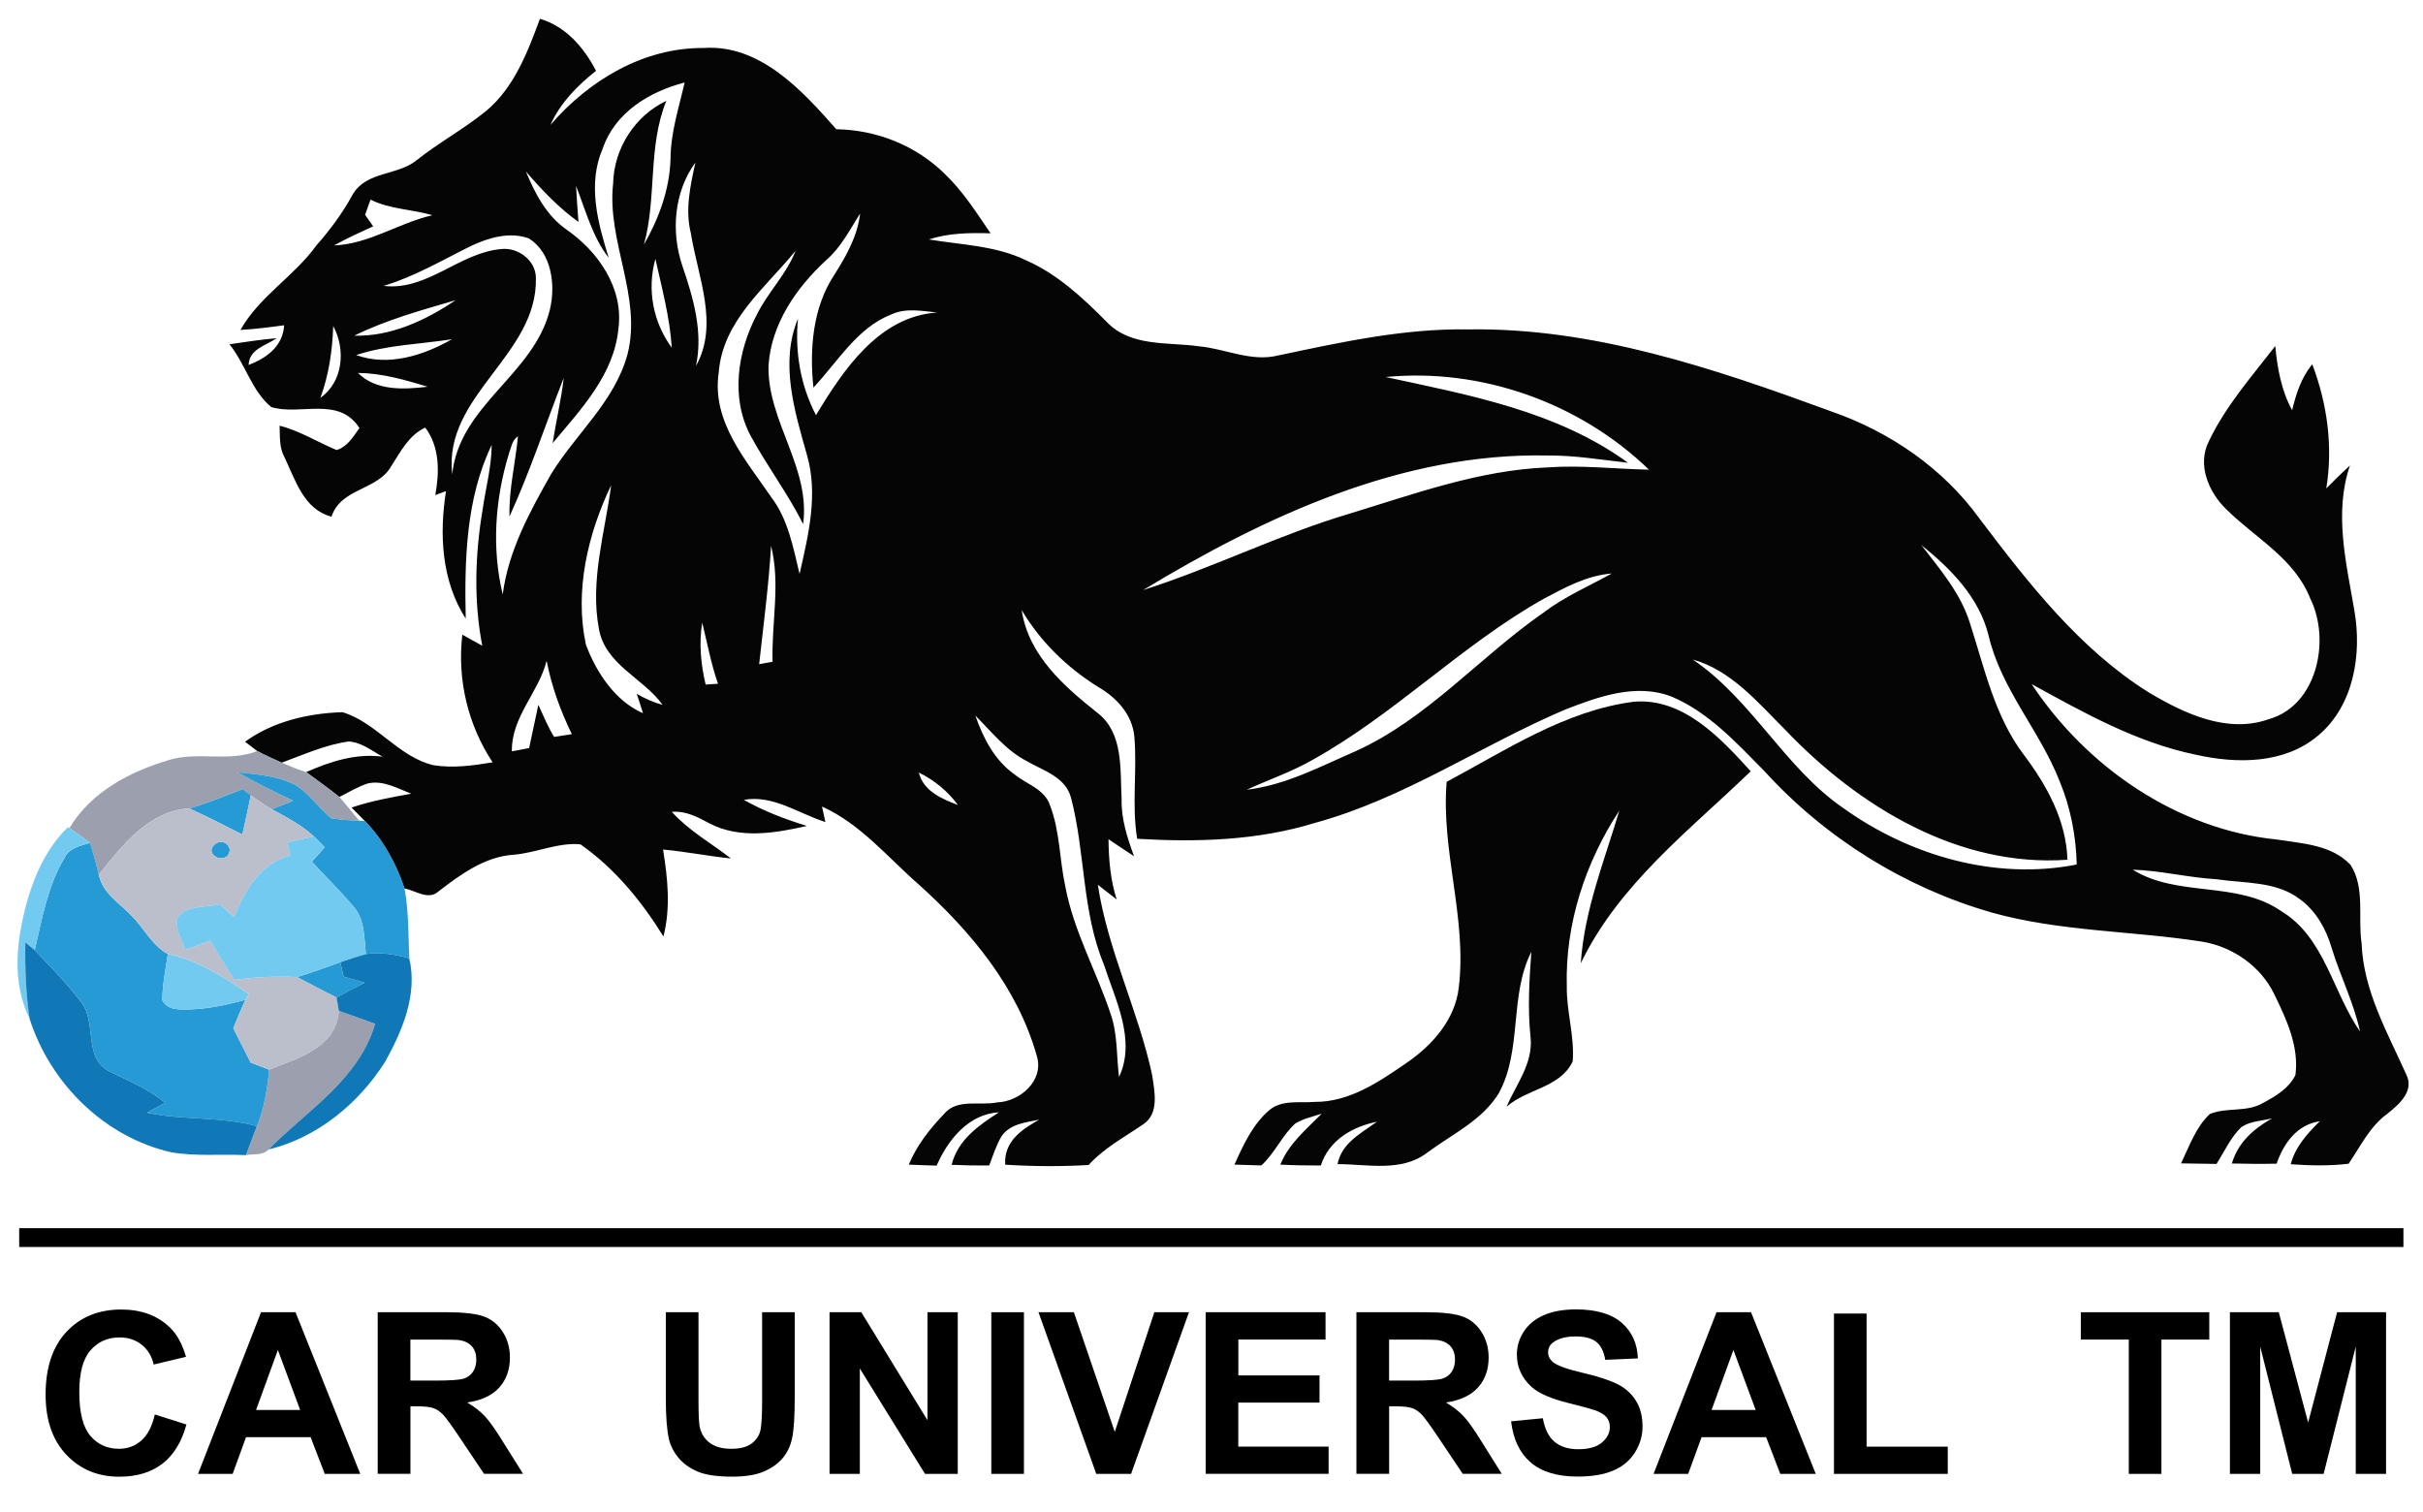 <?xml version="1.0" encoding="utf-8"?>
<svg version="1.2" baseProfile="tiny" id="Layer_1" xmlns="http://www.w3.org/2000/svg" xmlns:xlink="http://www.w3.org/1999/xlink"
     x="0px" y="0px" viewBox="0 0 386.26 240.99" xml:space="preserve">
<g>
	<g>
		<path fill="none" d="M-1-5.72h390.07v200H-1V-5.72z M86.07,4c-1.97,5.35-4.14,11.02-8.61,14.72C73.97,21.56,70,23.7,66.48,26.5
			c-3.05,2.53-7.97,1.73-10.21,5.44c-1.61,2.96-3.59,5.65-5.81,8.16c-3.56,4.96-9.07,8.1-12.12,13.49c2.33-0.12,4.65-0.43,6.97-0.74
			c-0.21,3.4-2.84,5.24-5.67,6.33c0.12-2.58,2.75-3.06,4.46-4.27c-2.52,0.22-5.01,0.6-7.51,0.97c2.52,3.12,3.56,7.46,6.66,10.01
			c4.64,1.41,10.76-1.8,14.06,3.34c-0.98,1.39-1.92,2.98-3.64,3.51c-3.04-1.26-5.87-3.07-9.09-3.88c0.07,1.69-0.08,3.48,0.77,5
			c1.77,3.71,3.09,8.35,7.5,9.5c1.55-4.65,7.36-4.13,9.57-8.12c1.48-2.3,2.8-4.9,5.38-6.08c2.33,3.12,2.27,7.08,1.6,10.76l1.71-0.63
			c-1.1,6.89-0.71,14.32,3.14,20.32c-0.2-9.33,0.02-19.14,4.14-27.68c-0.02,3.49-0.97,6.88-1.45,10.32
			c-1.2,7.16-1.43,14.53-0.05,21.69c-1.06-0.6-2.13-1.19-3.18-1.77c-0.84,7.15,0.89,14.39,4.83,20.35
			c-3.11,0.52-6.29,0.96-9.43,0.46c-5.6-1.32-9.11-6.84-14.51-8.45c-5.39,0.16-11.07,1.46-15.53,4.71l1.95,1.48
			c-4.46,1.78-9.35,0.07-13.91,1.38c-6.24,1.83-12.53,5.04-16.04,10.9l-0.22-0.16c-3.31,3.19-5.28,7.47-6.54,11.87
			c-1.67,6.07-2.51,12.85,0.42,18.67c3.34,10.46,12.07,18.93,22.6,21.31c3.93,0.67,7.94,0.26,11.9,0.45
			c1.17-0.25,2.68,0.11,3.58-0.9c7.7-1.86,14.31-7.25,18.59-13.97c2.74-4.96,5.22-10.7,3.85-16.51c-0.17-3.72-0.08-7.47-0.76-11.13
			c1.74,0.29,3.82,1.96,5.44,0.46c3.56-2.73,7.34-5.52,11.95-5.84c3.59-0.28,7.13-2.01,10.68-1.65c5.42,3.8,9.72,9.02,13.22,14.68
			c1.17-4.57,0.68-9.28-0.06-13.86c3.63,0.33,7.21,1.06,10.82,1.42c-3.16-2.44-6.7-4.41-9.42-7.42c2.17-0.21,4.11,0.82,5.96,1.81
			c4.83,2.55,10.5,1.59,15.57,0.43c-3.47-1.07-6.88-2.36-10.06-4.16c4.68-0.83,8.72,2.18,13.01,3.54c-0.14-0.62-0.41-1.85-0.54-2.47
			c6.11,2.75,10.45,8.09,15.44,12.44c8.24,7.42,15.74,16.37,18.82,27.38c1.15,3.95-2.79,7.23-6.34,7.34
			c-2.81,0.58-6.39-0.68-8.48,1.86c-2.26,2.37-4.33,4.99-5.61,8.06c1.47,0.07,2.95,0.12,4.44,0.16c1.83-4.19,5.13-8.23,9.94-8.5
			c-3.22,2.09-6.52,4.33-7.55,8.37c1.99,0.09,3.99,0.13,5.99,0.11c0.61-1.59,1.11-3.25,2-4.71c1.37-1.94,3.87-2.16,5.98-2.6
			c-2.77,1.55-5.67,3.46-5.43,7.18c4.43,0.28,8.87,0.31,13.3,0.05c2.51-2.75,5.76-4.47,8.77-6.53c2.53-1.74,1.73-5.27,1.35-7.85
			c-2.22-10.29-7.07-19.84-8.65-30.29c1,0.77,2.01,1.55,3,2.34c-0.98-3.1-1.27-6.36-1.3-9.6c1.36,0.91,2.7,1.82,4.07,2.71
			c-1.08-2.94-2.06-5.96-1.98-9.14c-0.25-4.69,0.3-10.44-3.78-13.66c-5.32-4.21-11.08-9.21-12.15-16.44
			c3,5.06,7.26,9.18,12.18,12.25c2.91,1.65,5.46,4.38,5.78,7.93c0.47,5.41-0.44,10.88,0.45,16.28c9.5,0.56,19.18,0.3,28.36-2.54
			c14.15-3.85,26.44-12.34,39.85-18.05c5.31-2.07,11.34-4.26,16.97-2.08c5.9,2.48,10.35,7.36,14.79,11.86
			c9.73,10.7,22.39,18.56,36.12,22.53c10.99,3.09,22.49,2.93,33.7,4.68c4.82,0.8,9.34,3.89,11.51,8.45
			c1.93,3.95,3.95,8.27,3.34,12.82c-1.06,2.17-3.25,3.42-5.27,4.5c-2.58,1.46-5.72,0.59-8.38,1.71c-2.23,2.09-3.28,5.14-4.58,7.86
			c1.87,0.04,3.75,0.07,5.65,0.09c1.27-1.98,2.24-4.21,3.95-5.86c1.44-0.99,3.29-0.98,4.92-1.41c-2.91,1.64-5.43,3.82-6.42,7.2
			c2.37,0.06,4.75,0.08,7.13,0.03c1.17-3.34,3.28-6.22,6.9-6.77c-1.99,1.95-3.9,4.05-4.65,6.86c3.06,0.21,6.15,0.29,9.23-0.08
			c1.89-2.78,3.41-5.97,6.19-7.98c1.82-1.46,4.34-3.59,3-6.25c-3-6.7-6.84-13.34-7.12-20.92c-0.62-4.13,0.59-8.82-1.77-12.51
			c-3.06-3.21-7.73-3.39-11.8-4.03c-15.78-1.59-30.23-11.47-39.03-24.77c8.33,4.57,16.78,9.32,26.13,11.25
			c6.53,1.47,14.15,1.54,19.56-3.06c5.66-4.74,7-12.93,5.75-19.97c-1.29-7.6-3.28-15.48-0.7-23.05c-1.3,1.16-2.55,2.39-3.77,3.64
			c1.09-6.67,0.15-13.52-2.23-19.79c-1.74,2.1-2.58,4.71-3.21,7.33c-1.73-3.13-2.36-6.69-2.69-10.24
			c-3.76,4.87-7.92,9.56-10.59,15.19c-1.92,3.78,0.01,8.18,2.82,10.87c4.6,4.56,10.84,7.79,13.35,14.2
			c3.29,6.64,1.07,17.03-6.57,19.21c-6.67,2.38-13.54-0.89-19.24-4.29c-10.95-6.88-19.11-17.36-26.89-27.63
			c-5.84-8.1-14.38-13.91-23.64-17.12c-18.63-6.83-37.9-13.4-57.93-13.08c-10.26-0.17-20.34,2.06-30.34,4.17
			c-4.27,1.04-8.37-1.1-12.58-1.48c-4.94-0.7-10.86,0.13-14.68-3.89c-3.82-3.86-7.9-7.65-12.89-9.83
			c-4.84-2.34-10.27-2.44-15.46-3.31c3.19-1.04,6.53-1.07,9.84-0.98c-2.24-3.28-4.4-6.69-7.27-9.44
			c-4.62-4.58-10.92-7.05-17.32-7.15c-5.51-6.26-12.22-13.59-21.2-12.95c-9.51-0.06-18.2,5.11-24.37,12.26
			c1.58-3.54,4.3-6.28,7.27-8.62C93.08,8.56,90.17,5.18,86.07,4z M230.62,125.63c-0.94,11.01,3.27,21.78,1.91,32.79
			c-0.58,5.13-4.23,9.2-8.26,11.97c-4.4,3.03-9.16,6.3-14.68,6.26c-2.41,0.21-5.14-0.39-7.2,1.26c-2.67,2.25-4.2,5.58-5.62,8.74
			c1.07,0.04,3.21,0.1,4.28,0.13c2.16-1.92,3.29-4.78,5.44-6.7c1.29-0.76,2.77-1.1,4.18-1.54c-2.45,2.48-5.23,4.75-6.59,8.11
			c2.15,0.11,4.3,0.15,6.46,0.14c1.32-4.08,5.07-6.19,8.93-6.97c-2.5,1.84-5.59,3.34-6.27,6.75c4.79,0,10.22,1.34,14.36-1.87
			c3.92-2.91,8.68-5.09,11.34-9.41c3.79-6.95,1.63-15.52,5.2-22.56c-0.32,4.53-0.6,9.05-0.13,13.58c0.45,4.19-2.29,7.52-3.82,11.12
			c3.2-2.87,8.54-3.01,10.54-7.23c0.32-4-0.99-7.95-0.94-11.96c-0.28-9.96,2.97-19.81,8.37-28.02c-2.38,8.01-5.59,15.87-6.14,24.33
			c6.08-12.61,17.33-21.18,27.09-30.6c-4.88-5.38-10.81-11.74-18.63-11.09C249.57,114.26,240.16,120.53,230.62,125.63z"/>
	</g>
  <path fill="none" d="M96.09,24.66c1.98-5.79,7.52-9.08,13.04-10.51c-0.93,4.03-2.23,8-2.25,12.18c-0.15,4.86-1.86,9.51-4.24,13.66
		c2.08-7.52,0.59-15.57,3.57-22.91c-4.96,2.34-8.36,7.54-8.48,13.16c-1.02,9.22,4.61,18,2.31,27.17
		c-2.01,7.54-8.19,12.67-12.15,19.08c-3.41,6.02-6.85,12.23-7.76,19.26c-1.77-7.37-1.22-15.2,0.98-22.4c0.35-0.97,0.52-2.2,1.45-2.8
		c-0.4,4.27-1.46,8.47-1.35,12.78c3.29-7.19,5.75-14.73,8.65-22.09c-0.41,3.5-1.23,6.92-1.77,10.4c4.48-5.35,9.81-10.91,10.49-18.3
		c0.85-6.47-3.32-12.33-8.32-15.77c-3.14-2.2-4.98-5.72-6.43-9.23c2.54,2.95,5.22,5.78,8.38,8.04c-0.16-1.91-0.28-3.82-0.39-5.73
		c1.55,3.9,2.59,8.1,5.21,11.45C95.29,36.5,93.62,30.35,96.09,24.66z"/>
  <path fill="none" d="M108.78,43.38c-1.84-5.43-1.35-11.79,2.08-16.46c-0.8,3.71-1.67,7.52-0.71,11.29
		c1.09,6.89,4.52,14.47,0.81,21.12C112.11,53.87,110.52,48.49,108.78,43.38z"/>
  <path fill="none" d="M59.07,32.82c3.1,1.56,6.6,1.52,9.87,2.49c-5.36,1.21-10.13,4.61-15.69,4.81c2.03-1.12,4.13-2.08,6.24-3.04
		c-0.32-0.46-0.97-1.38-1.29-1.84C58.42,34.63,58.86,33.42,59.07,32.82z"/>
  <path fill="none" d="M131.74,42.44c2.33-2.02,3.73-4.82,5.36-7.4c-0.4,3.59-2.19,6.74-4.07,9.71c-3.49,5.23-4.02,11.9-3.37,18.04
		c3.89-4.14,6.98-9.56,12.47-11.69c2.3-1.04,4.83-0.53,7.24-0.28c-9.21,0.61-14.89,9.04-19.3,16.36
		c-2.47-4.74-3.37-10.05-2.87-15.38c-2.93,7.01-0.54,14.76,1.42,21.69c1.84,6.29,0.24,12.81-1.17,19c-1.01-4.23-1.81-8.69-4.5-12.22
		c-4.01-5.9-9.53-12.03-8.39-19.84c0.61-8.31,7.45-13.53,12.25-19.45c-1.43,3.72-4.34,6.53-6.11,10.06
		c-3.14,5.89-4.31,13.42-1,19.52c2.59,4.77,5.87,9.11,8.32,13.97c1.21-9-5.69-16.35-5.52-25.2C122.92,52.62,127,46.8,131.74,42.44z"
  />
  <path fill="none" d="M75.12,40.19c2.82-1.32,6.15-2.29,9.2-1.18c3.64,2.29,4.28,7.42,3.34,11.35
		c-2.56,10.4-14.44,15.19-15.57,26.25c-1.46-12.59,13.62-18.96,13.34-31.3c-0.01-2.85-2.89-4.91-5.52-4.61
		c-6.66,0.56-11.83,6.72-18.76,5.87C66.08,45.1,70.53,42.46,75.12,40.19z"/>
  <path fill="none" d="M104.48,42.27c1.03,4.68,2.29,9.34,2.61,14.15C104.11,52.39,103.12,47.14,104.48,42.27z"/>
  <path fill="none" d="M56.47,54.51c5.15-2.54,10.71-4.05,16.17-5.66C67.84,52.08,62.32,54.66,56.47,54.51z"/>
  <path fill="none" d="M53.12,52.97c2.03,3.77,1.58,8.88-2.05,11.46C52.43,60.75,53,56.89,53.12,52.97z"/>
  <path fill="none" d="M56.78,57.6c4.93-1.63,10.18-1.73,15.26-2.52C67.49,57.67,61.91,59.46,56.78,57.6z"/>
  <path fill="none" d="M57.06,60.45c3.81,0.03,7.49,1.1,11.12,2.2C64.43,63.09,59.99,63.36,57.06,60.45z"/>
  <path fill="none" d="M220.89,61.1c15.18-1.47,30.88,4.04,41.97,14.77c-5.38-0.11-10.77-0.75-16.16-0.36
		c-10.93,0.43-21.32,4.25-31.7,7.41c-11.18,3.33-21.68,8.61-32.78,12.14c19.5-11.8,41.32-21.92,64.43-21.45
		c4.32-0.04,8.59,0.68,12.87,1.16C248.22,66.53,234.18,63.97,220.89,61.1z"/>
  <path fill="none" d="M93.4,103.75c-1.83-8.58,0.31-17.64,4.03-25.41c-0.99,7.56-3.4,15.2-1.96,22.87
		c0.99,5.77,7.07,7.84,10.16,12.15c-1.45-0.4-2.83-0.99-4.13-1.77c0.35,1.03,0.68,2.06,1,3.1C98.11,112.79,95.04,108.21,93.4,103.75
		z"/>
  <path fill="none" d="M121.02,106.88c0.68-6.28,1.52-12.54,1.89-18.86c1.52,6.06,0.06,12.32,0.24,18.47
		C122.62,106.59,121.56,106.79,121.02,106.88z"/>
  <path fill="none" d="M306.28,87.88c4.67,3.75,9.24,8.35,10.74,14.44c2.01,8.58,8.18,15.16,11.33,23.23
		c1.74,4.19,2.61,8.71,2.72,13.26c-12.88,2.55-26.51-1.34-37.16-8.96c-9.38-6.42-14.62-17.34-24.05-23.72
		c6.13,1.73,10.39,6.85,14.76,11.23c11.72,12.29,27.68,21.92,44.97,20.69c-0.2-6.28-3.32-11.89-6.96-16.74
		c-4.63-6.1-6.26-13.78-8.58-20.96C312.56,95.55,309.26,91.75,306.28,87.88z"/>
  <path fill="none" d="M246.04,96.48c3.43-1.83,6.97-3.76,10.9-4.06c-3.65,2.02-7.5,3.67-10.85,6.21
		c-10.22,7.09-18.58,16.99-30.04,22.14c-5.6,2.44-11.19,5.41-17.3,6.12c3.53-1.62,7.22-2.87,10.6-4.82
		C222.39,114.8,233.03,103.81,246.04,96.48z"/>
  <path fill="none" d="M111.94,100.25c0.81,3.25,1.4,6.57,2.52,9.74c-0.49,0.04-1.48,0.11-1.97,0.14
		C111.72,106.9,111.42,103.55,111.94,100.25z"/>
  <path fill="none" d="M81.6,120.77c-0.08-5.55,4.26-9.34,5.54-14.44c0.79,4.09,2.2,7.98,4.02,11.7c-0.7,0.11-2.12,0.33-2.82,0.44
		c-1.01-1.61-1.71-3.41-2.52-5.12c-0.5,2.3-0.98,4.6-1.47,6.9C83.65,120.38,82.28,120.64,81.6,120.77z"/>
  <path fill="none" d="M155.49,115.08c2.57,2.56,4.9,5.54,8.16,7.23c2.63,1.55,6.21,2.49,7.1,5.91c2.26,8.71,1.72,18.09,5.22,26.51
		c1.81,5.67,5.18,12.05,2.42,17.95c-0.42-3.29-0.2-6.69-1.28-9.87c-2.26-6.9-5.96-13.31-7.29-20.53c-0.93-4.26-0.84-8.76-2.42-12.86
		c-0.84-2.64-3.73-3.38-5.66-4.97C158.59,122.25,156.73,118.68,155.49,115.08z"/>
  <path fill="none" d="M44.91,122.58c3.5-1.28,6.97-2.87,10.68-3.38c2.03,0.11,3.7,1.48,5.42,2.42c-4.27-0.56-8.33,0.76-12.19,2.46
		C47.49,123.68,46.2,123.13,44.91,122.58z"/>
  <path fill="none" d="M146.47,124.15c2.45,1.19,4.61,2.95,6.24,5.18C150.14,128.33,147.24,127.17,146.47,124.15z"/>
  <path fill="none" d="M54.11,128.05c1.49-0.76,2.94-1.64,4.52-2.16c2.45-0.57,4.74,0.79,6.95,1.63c-3.21,0.58-6.43,1.16-9.53,2.21
		l2.14,2.16l-0.95-0.07C56.19,130.57,55.2,129.27,54.11,128.05z"/>
  <path fill="none" d="M339.98,139.63c4.5,0.15,8.88,1.27,13.38,1.53c4.49,0.68,9.52,0.27,13.32,3.22c2.52,1.84,4.12,4.68,4.99,7.67
		c1.38,4.52,3.53,8.76,4.55,13.39c-4.36-6.26-5.66-15.02-12.53-19.17C356.65,141.35,347.14,144.1,339.98,139.63z"/>
</g>
  <g>
	<g>
		<path fill="#050505" d="M86.07,3c4.1,1.18,7.01,4.56,8.95,8.29c-2.96,2.34-5.69,5.08-7.27,8.62c6.17-7.15,14.86-12.32,24.37-12.26
			c8.98-0.64,15.69,6.69,21.2,12.95c6.4,0.1,12.7,2.57,17.32,7.15c2.88,2.75,5.03,6.16,7.27,9.44c-3.31-0.09-6.65-0.06-9.84,0.98
			c5.19,0.87,10.62,0.97,15.46,3.31c4.99,2.18,9.07,5.97,12.89,9.83c3.81,4.02,9.73,3.19,14.68,3.89c4.21,0.38,8.31,2.52,12.58,1.48
			c10-2.11,20.08-4.34,30.34-4.17c20.03-0.32,39.31,6.25,57.93,13.08c9.25,3.21,17.8,9.02,23.64,17.12
			c7.77,10.27,15.93,20.75,26.89,27.63c5.7,3.4,12.57,6.67,19.24,4.29c7.65-2.18,9.86-12.57,6.57-19.21
			c-2.51-6.41-8.75-9.64-13.35-14.2c-2.81-2.69-4.74-7.09-2.82-10.87c2.67-5.63,6.83-10.32,10.59-15.19
			c0.33,3.55,0.97,7.11,2.69,10.24c0.62-2.62,1.47-5.23,3.21-7.33c2.38,6.27,3.33,13.12,2.23,19.79c1.22-1.25,2.48-2.48,3.77-3.64
			c-2.57,7.57-0.59,15.45,0.7,23.05c1.25,7.04-0.1,15.23-5.75,19.97c-5.41,4.6-13.03,4.53-19.56,3.06
			c-9.35-1.93-17.81-6.68-26.13-11.25c8.8,13.3,23.25,23.18,39.03,24.77c4.07,0.64,8.74,0.82,11.8,4.03
			c2.37,3.69,1.15,8.38,1.77,12.51c0.28,7.58,4.12,14.22,7.12,20.92c1.34,2.66-1.18,4.79-3,6.25c-2.78,2.01-4.3,5.2-6.19,7.98
			c-3.07,0.37-6.16,0.29-9.23,0.08c0.75-2.81,2.66-4.91,4.65-6.86c-3.63,0.55-5.73,3.43-6.9,6.77c-2.38,0.05-4.76,0.03-7.13-0.03
			c0.98-3.38,3.51-5.56,6.42-7.2c-1.64,0.43-3.48,0.42-4.92,1.41c-1.71,1.65-2.68,3.88-3.95,5.86c-1.89-0.02-3.77-0.05-5.65-0.09
			c1.31-2.72,2.35-5.77,4.58-7.86c2.65-1.12,5.79-0.25,8.38-1.71c2.02-1.08,4.2-2.33,5.27-4.5c0.6-4.55-1.41-8.87-3.34-12.82
			c-2.16-4.56-6.69-7.65-11.51-8.45c-11.21-1.75-22.71-1.59-33.7-4.68c-13.73-3.97-26.39-11.83-36.12-22.53
			c-4.45-4.5-8.89-9.38-14.79-11.86c-5.63-2.18-11.65,0.01-16.97,2.08c-13.41,5.71-25.7,14.2-39.85,18.05
			c-9.18,2.84-18.86,3.1-28.36,2.54c-0.89-5.4,0.02-10.87-0.45-16.28c-0.32-3.55-2.88-6.28-5.78-7.93
			c-4.92-3.07-9.18-7.19-12.18-12.25c1.07,7.23,6.83,12.23,12.15,16.44c4.09,3.22,3.53,8.97,3.78,13.66
			c-0.08,3.18,0.9,6.2,1.98,9.14c-1.37-0.89-2.71-1.8-4.07-2.71c0.03,3.24,0.31,6.5,1.3,9.6c-0.99-0.79-2-1.57-3-2.34
			c1.58,10.45,6.43,20,8.65,30.29c0.38,2.58,1.18,6.11-1.35,7.85c-3,2.06-6.26,3.78-8.77,6.53c-4.43,0.26-8.87,0.23-13.3-0.05
			c-0.23-3.72,2.66-5.63,5.43-7.18c-2.11,0.44-4.61,0.66-5.98,2.6c-0.89,1.46-1.38,3.12-2,4.71c-2,0.02-4-0.02-5.99-0.11
			c1.02-4.04,4.33-6.28,7.55-8.37c-4.81,0.27-8.1,4.31-9.94,8.5c-1.48-0.04-2.96-0.09-4.44-0.16c1.28-3.07,3.34-5.69,5.61-8.06
			c2.1-2.54,5.68-1.28,8.48-1.86c3.55-0.11,7.49-3.39,6.34-7.34c-3.08-11.01-10.58-19.96-18.82-27.38
			c-4.98-4.35-9.32-9.69-15.44-12.44c0.13,0.62,0.4,1.85,0.54,2.47c-4.29-1.36-8.33-4.37-13.01-3.54c3.18,1.8,6.59,3.09,10.06,4.16
			c-5.07,1.16-10.75,2.12-15.57-0.43c-1.85-0.99-3.78-2.02-5.96-1.81c2.72,3.01,6.26,4.98,9.42,7.42c-3.62-0.36-7.2-1.09-10.82-1.42
			c0.74,4.58,1.23,9.29,0.06,13.86c-3.5-5.66-7.8-10.88-13.22-14.68c-3.55-0.36-7.09,1.37-10.68,1.65
			c-4.6,0.32-8.39,3.11-11.95,5.84c-1.62,1.5-3.71-0.17-5.44-0.46c-1.32-3.98-3.4-7.74-6.29-10.74l-2.14-2.16
			c3.1-1.05,6.32-1.63,9.53-2.21c-2.21-0.84-4.51-2.2-6.95-1.63c-1.59,0.52-3.03,1.4-4.52,2.16c-1.72-1.39-3.52-2.65-5.29-3.97
			c3.86-1.7,7.92-3.02,12.19-2.46c-1.73-0.94-3.39-2.31-5.42-2.42c-3.71,0.51-7.18,2.1-10.68,3.38c-1.3-0.61-2.62-1.17-3.89-1.86
			l-1.95-1.48c4.47-3.25,10.14-4.55,15.53-4.71c5.4,1.61,8.91,7.13,14.51,8.45c3.14,0.5,6.32,0.06,9.43-0.46
			c-3.94-5.96-5.67-13.2-4.83-20.35c1.05,0.58,2.12,1.17,3.18,1.77c-1.38-7.16-1.15-14.53,0.05-21.69
			c0.49-3.44,1.43-6.83,1.45-10.32c-4.12,8.54-4.34,18.35-4.14,27.68c-3.85-6-4.24-13.43-3.14-20.32l-1.71,0.63
			c0.67-3.68,0.73-7.64-1.6-10.76c-2.58,1.18-3.9,3.78-5.38,6.08c-2.2,3.99-8.02,3.47-9.57,8.12c-4.41-1.15-5.73-5.79-7.5-9.5
			c-0.85-1.52-0.7-3.31-0.77-5c3.22,0.81,6.05,2.62,9.09,3.88c1.72-0.53,2.66-2.12,3.64-3.51c-3.31-5.14-9.42-1.93-14.06-3.34
			c-3.1-2.55-4.14-6.89-6.66-10.01c2.5-0.37,4.99-0.75,7.51-0.97c-1.71,1.21-4.34,1.69-4.46,4.27c2.83-1.09,5.45-2.93,5.67-6.33
			c-2.32,0.31-4.64,0.62-6.97,0.74c3.05-5.39,8.56-8.53,12.12-13.49c2.22-2.51,4.2-5.2,5.81-8.16c2.24-3.71,7.16-2.91,10.21-5.44
			c3.52-2.8,7.49-4.94,10.98-7.78C81.93,14.02,84.1,8.35,86.07,3z M96.09,23.66c-2.47,5.69-0.8,11.84,0.95,17.44
			c-2.61-3.35-3.66-7.55-5.21-11.45c0.11,1.91,0.23,3.82,0.39,5.73c-3.16-2.26-5.84-5.09-8.38-8.04c1.44,3.51,3.29,7.03,6.43,9.23
			c5,3.44,9.17,9.3,8.32,15.77c-0.68,7.39-6.02,12.95-10.49,18.3c0.54-3.48,1.36-6.9,1.77-10.4c-2.9,7.36-5.36,14.9-8.65,22.09
			c-0.12-4.31,0.95-8.51,1.35-12.78c-0.94,0.6-1.1,1.83-1.45,2.8c-2.2,7.2-2.76,15.03-0.98,22.4c0.92-7.03,4.35-13.24,7.76-19.26
			c3.96-6.41,10.14-11.54,12.15-19.08c2.3-9.17-3.34-17.95-2.31-27.17c0.13-5.62,3.52-10.82,8.48-13.16
			c-2.98,7.34-1.49,15.39-3.57,22.91c2.38-4.15,4.1-8.8,4.24-13.66c0.02-4.18,1.33-8.15,2.25-12.18
			C103.61,14.58,98.07,17.87,96.09,23.66z M108.78,42.38c1.74,5.11,3.33,10.49,2.17,15.95c3.71-6.65,0.28-14.23-0.81-21.12
			c-0.96-3.77-0.09-7.58,0.71-11.29C107.44,30.59,106.94,36.95,108.78,42.38z M59.07,31.82c-0.21,0.6-0.65,1.81-0.87,2.42
			c0.32,0.46,0.97,1.38,1.29,1.84c-2.11,0.96-4.21,1.92-6.24,3.04c5.56-0.2,10.33-3.6,15.69-4.81
			C65.67,33.34,62.17,33.38,59.07,31.82z M131.74,41.44c-4.74,4.36-8.82,10.18-9.23,16.89c-0.17,8.85,6.73,16.2,5.52,25.2
			c-2.45-4.86-5.72-9.2-8.32-13.97c-3.31-6.1-2.14-13.63,1-19.52c1.77-3.53,4.68-6.34,6.11-10.06c-4.8,5.92-11.63,11.14-12.25,19.45
			c-1.14,7.81,4.38,13.94,8.39,19.84c2.68,3.53,3.48,7.99,4.5,12.22c1.41-6.19,3.01-12.71,1.17-19c-1.96-6.93-4.35-14.68-1.42-21.69
			c-0.51,5.33,0.4,10.64,2.87,15.38c4.41-7.32,10.09-15.75,19.3-16.36c-2.41-0.25-4.93-0.76-7.24,0.28
			c-5.49,2.13-8.58,7.55-12.47,11.69c-0.64-6.14-0.12-12.81,3.37-18.04c1.87-2.97,3.67-6.12,4.07-9.71
			C135.47,36.62,134.07,39.42,131.74,41.44z M75.12,39.19c-4.59,2.27-9.04,4.91-13.97,6.38c6.93,0.85,12.1-5.31,18.76-5.87
			c2.63-0.3,5.51,1.76,5.52,4.61c0.28,12.34-14.8,18.71-13.34,31.3c1.13-11.06,13.01-15.85,15.57-26.25
			c0.94-3.93,0.29-9.06-3.34-11.35C81.28,36.9,77.94,37.87,75.12,39.19z M104.48,41.27c-1.37,4.87-0.37,10.12,2.61,14.15
			C106.78,50.61,105.52,45.95,104.48,41.27z M56.47,53.51c5.85,0.15,11.37-2.43,16.17-5.66C67.17,49.46,61.62,50.97,56.47,53.51z
			 M53.12,51.97c-0.13,3.92-0.69,7.78-2.05,11.46C54.7,60.85,55.15,55.74,53.12,51.97z M56.78,56.6c5.13,1.86,10.71,0.07,15.26-2.52
			C66.96,54.87,61.71,54.97,56.78,56.6z M57.06,59.45c2.93,2.91,7.37,2.64,11.12,2.2C64.55,60.55,60.87,59.48,57.06,59.45z
			 M220.89,60.1c13.29,2.87,27.33,5.43,38.64,13.67c-4.28-0.48-8.55-1.2-12.87-1.16c-23.11-0.47-44.93,9.65-64.43,21.45
			c11.1-3.53,21.6-8.81,32.78-12.14c10.39-3.16,20.77-6.98,31.7-7.41c5.39-0.39,10.78,0.25,16.16,0.36
			C251.77,64.14,236.07,58.63,220.89,60.1z M93.4,102.75c1.65,4.46,4.71,9.04,9.1,10.94c-0.32-1.04-0.65-2.07-1-3.1
			c1.31,0.78,2.68,1.37,4.13,1.77c-3.09-4.31-9.17-6.38-10.16-12.15c-1.44-7.67,0.97-15.31,1.96-22.87
			C93.71,85.11,91.56,94.17,93.4,102.75z M121.02,105.88c0.54-0.09,1.6-0.29,2.14-0.39c-0.19-6.15,1.28-12.41-0.24-18.47
			C122.54,93.34,121.71,99.6,121.02,105.88z M306.28,86.88c2.98,3.87,6.28,7.67,7.76,12.47c2.32,7.18,3.95,14.86,8.58,20.96
			c3.65,4.85,6.77,10.46,6.96,16.74c-17.29,1.23-33.24-8.4-44.97-20.69c-4.38-4.38-8.63-9.5-14.76-11.23
			c9.43,6.38,14.67,17.3,24.05,23.72c10.65,7.62,24.28,11.51,37.16,8.96c-0.11-4.55-0.98-9.07-2.72-13.26
			c-3.15-8.07-9.32-14.65-11.33-23.23C315.52,95.23,310.95,90.63,306.28,86.88z M246.04,95.48c-13.01,7.33-23.65,18.32-36.69,25.59
			c-3.38,1.95-7.07,3.2-10.6,4.82c6.11-0.71,11.7-3.68,17.3-6.12c11.46-5.15,19.82-15.05,30.04-22.14
			c3.35-2.54,7.21-4.19,10.85-6.21C253.01,91.72,249.47,93.65,246.04,95.48z M111.94,99.25c-0.53,3.3-0.22,6.65,0.55,9.88
			c0.49-0.03,1.48-0.1,1.97-0.14C113.35,105.82,112.75,102.5,111.94,99.25z M81.6,119.77c0.68-0.13,2.06-0.39,2.75-0.52
			c0.5-2.3,0.98-4.6,1.47-6.9c0.81,1.71,1.5,3.51,2.52,5.12c0.7-0.11,2.12-0.33,2.82-0.44c-1.81-3.72-3.23-7.61-4.02-11.7
			C85.86,110.43,81.52,114.22,81.6,119.77z M155.49,114.08c1.25,3.6,3.1,7.17,6.25,9.37c1.92,1.59,4.82,2.33,5.66,4.97
			c1.58,4.1,1.49,8.6,2.42,12.86c1.34,7.22,5.03,13.63,7.29,20.53c1.07,3.18,0.86,6.58,1.28,9.87c2.76-5.9-0.6-12.28-2.42-17.95
			c-3.5-8.42-2.95-17.8-5.22-26.51c-0.89-3.42-4.47-4.36-7.1-5.91C160.38,119.62,158.06,116.64,155.49,114.08z M146.47,123.15
			c0.77,3.02,3.68,4.18,6.24,5.18C151.08,126.1,148.91,124.34,146.47,123.15z M339.98,138.63c7.16,4.47,16.68,1.72,23.72,6.64
			c6.87,4.15,8.17,12.91,12.53,19.17c-1.02-4.63-3.17-8.87-4.55-13.39c-0.88-2.99-2.48-5.83-4.99-7.67
			c-3.8-2.95-8.84-2.54-13.32-3.22C348.86,139.9,344.47,138.78,339.98,138.63z"/>
	</g>
    <path fill="#050505" d="M230.62,124.63c9.54-5.1,18.95-11.37,29.84-12.77c7.81-0.65,13.75,5.71,18.63,11.09
		c-9.76,9.42-21.01,17.99-27.09,30.6c0.56-8.46,3.76-16.32,6.14-24.33c-5.39,8.21-8.65,18.06-8.37,28.02
		c-0.06,4.01,1.26,7.96,0.94,11.96c-2,4.22-7.34,4.36-10.54,7.23c1.53-3.6,4.27-6.93,3.82-11.12c-0.48-4.53-0.2-9.05,0.13-13.58
		c-3.57,7.04-1.4,15.61-5.2,22.56c-2.66,4.32-7.42,6.5-11.34,9.41c-4.14,3.21-9.58,1.87-14.36,1.87c0.68-3.41,3.77-4.91,6.27-6.75
		c-3.86,0.78-7.62,2.89-8.93,6.97c-2.16,0.01-4.31-0.03-6.46-0.14c1.37-3.36,4.14-5.63,6.59-8.11c-1.41,0.44-2.9,0.78-4.18,1.54
		c-2.16,1.92-3.28,4.78-5.44,6.7c-1.07-0.03-3.21-0.09-4.28-0.13c1.41-3.16,2.95-6.49,5.62-8.74c2.06-1.65,4.79-1.05,7.2-1.26
		c5.52,0.04,10.28-3.23,14.68-6.26c4.03-2.77,7.68-6.84,8.26-11.97C233.89,146.41,229.69,135.64,230.62,124.63z"/>
</g>
  <g>
	<path fill="#9B9FAE" d="M41.02,119.72c1.27,0.69,2.59,1.25,3.89,1.86c1.29,0.55,2.57,1.1,3.91,1.5c1.77,1.32,3.57,2.58,5.29,3.97
		c1.09,1.22,2.09,2.52,3.14,3.77c-1.49-0.03-2.96-0.15-4.43-0.38c-2.08-1.65-3.55-4.03-5.86-5.37c-2.83-1.42-6.04-1.62-9.11-1.97
		c2.9,1.65,5.89,3.11,8.87,4.56c-0.85,0.33-2.56,1-3.41,1.34c-1.15-0.68-2.25-1.45-3.34-2.22c-0.44-0.32-0.87-0.65-1.31-0.98
		c-2.81,1.07-5.6,2.24-8.49,3.07c-6.46,0.37-10.63,5.86-14.41,10.55c-0.45-1.69-0.88-3.39-1.41-5.05c-1.06-0.83-2.18-1.58-3.28-2.37
		c3.51-5.86,9.8-9.07,16.04-10.9C31.67,119.79,36.56,121.5,41.02,119.72z"/>
    <path fill="#9B9FAE" d="M54.01,161.14c1.94,0.66,3.87,1.36,5.79,2.07c-2.65,8.99-10.87,13.8-17,20.03c-0.9,1.01-2.41,0.65-3.58,0.9
		c0.43-1.16,1.3-3.47,1.74-4.62c1.16-2.87,1.67-5.94,1.94-9.01C47.37,168.73,53.62,167.06,54.01,161.14z"/>
</g>
  <g>
	<path fill="#259AD5" d="M37.85,123.1c3.07,0.35,6.28,0.55,9.11,1.97c2.31,1.34,3.78,3.72,5.86,5.37c1.46,0.23,2.94,0.35,4.43,0.38
		l0.95,0.07c2.89,3,4.97,6.76,6.29,10.74c0.68,3.66,0.59,7.41,0.76,11.13c-2.26-0.6-4.58-1.04-6.91-0.67
		c-0.31-2.6-0.15-5.56-2.02-7.6c-2.07-2.51-4.43-4.73-6.6-7.13c0.68-0.76,1.37-1.53,2.04-2.29c-0.57-0.6-1.15-1.18-1.74-1.75
		c-1.97-1.84-4.37-3.05-6.7-4.32c0.85-0.34,2.56-1.01,3.41-1.34C43.74,126.21,40.75,124.75,37.85,123.1z"/>
    <path fill="#259AD5" d="M30.18,128.87c2.9-0.83,5.69-2,8.49-3.07c0.44,0.33,0.87,0.66,1.31,0.98c-0.41,2.09-0.88,4.17-1.35,6.25
		C35.83,131.59,33.02,130.17,30.18,128.87z"/>
    <path fill="#259AD5" d="M34.79,136.78c-2.91-1.22,0.89-4.22,1.85-1.39C36.56,136.48,35.95,136.94,34.79,136.78z"/>
    <path fill="#259AD5" d="M10.19,136.92c0.73-1.73,2.58-2.09,4.16-2.55c0.54,1.66,0.97,3.36,1.41,5.05c0.56,2.95,3.23,4.48,5.12,6.46
		c2.04,2,3.32,4.82,5.88,6.21c-0.38,2.44-0.86,4.87-0.89,7.35c0.87,1.67,2.74,1.47,4.31,1.47c3.03-0.09,6.03-0.73,8.95-1.52
		c-0.7,1.48-1.33,3.01-1.94,4.53c0.93,1.81,1.85,3.63,2.77,5.46c0.98,0.37,1.96,0.75,2.94,1.13c-0.27,3.07-0.78,6.14-1.94,9.01
		c-5.73-1.58-11.75-0.9-17.53-2.15c0.72-0.39,2.17-1.17,2.9-1.57c-2.68-2.28-5.95-3.53-9.03-5.08c-3.99-2.22-1.86-7.6-4.26-10.83
		c-2.26-3.02-4.91-5.72-7.5-8.44C6.69,146.5,7.58,141.33,10.19,136.92z"/>
    <path fill="#259AD5" d="M47.33,155.75c2.34-0.67,4.61-1.56,6.91-2.36c0.13,0.58,0.39,1.72,0.53,2.3c0.84,0.24,2.53,0.72,3.36,0.96
		c-1.5,0.77-3,1.56-4.5,2.35C51.51,157.96,49.44,156.83,47.33,155.75z"/>
</g>
  <g>
	<g>
		<path fill="#BBBFCB" d="M38.63,133.03c0.47-2.08,0.94-4.16,1.35-6.25c1.08,0.77,2.18,1.54,3.34,2.22c2.33,1.27,4.73,2.48,6.7,4.32
			c-1.38,0.32-2.78,0.64-4.17,0.97c0.15,0.69,0.29,1.39,0.44,2.09c-4.68,1.17-7.26,5.55-8.93,9.82c-0.76-0.69-1.52-1.37-2.28-2.05
			c-2.26,0.54-5.21,0.06-6.79,2.16c-0.44,1.85,0.76,3.42,1.28,5.1c1.34-0.49,2.66-0.98,3.99-1.46c1.26,2.08,2.53,4.17,3.8,6.24
			c3.31-0.41,6.65-0.61,9.99-0.44c2.11,1.08,4.18,2.21,6.31,3.25c0.14,0.71,0.26,1.42,0.37,2.14c-0.39,5.92-6.64,7.59-11.11,9.37
			c-0.98-0.38-1.96-0.76-2.94-1.13c-0.92-1.83-1.84-3.65-2.77-5.46c0.61-1.52,1.24-3.05,1.94-4.53c0.14-0.23,0.4-0.7,0.53-0.93
			c-3.99-2.73-8.11-5.4-12.9-6.37c-2.56-1.39-3.84-4.21-5.88-6.21c-1.89-1.98-4.56-3.51-5.12-6.46c3.78-4.69,7.96-10.18,14.41-10.55
			C33.02,130.17,35.83,131.59,38.63,133.03z M34.79,136.78c1.16,0.16,1.77-0.3,1.85-1.39C35.68,132.56,31.88,135.56,34.79,136.78z"
        />
	</g>
</g>
  <g>
	<path fill="#73CAF1" d="M10.85,131.84l0.22,0.16c1.09,0.79,2.21,1.54,3.28,2.37c-1.58,0.46-3.43,0.82-4.16,2.55
		c-2.6,4.41-3.49,9.58-4.65,14.53c-0.37-0.31-1.12-0.93-1.49-1.23c-0.08,4.06,0.09,8.14,0.68,12.16c-2.93-5.82-2.09-12.6-0.42-18.67
		C5.57,139.31,7.54,135.03,10.85,131.84z"/>
    <path fill="#73CAF1" d="M50.01,133.32c0.59,0.57,1.17,1.15,1.74,1.75c-0.67,0.76-1.36,1.53-2.04,2.29c2.17,2.4,4.53,4.62,6.6,7.13
		c1.87,2.04,1.71,5,2.02,7.6c-1.37,0.39-2.74,0.84-4.09,1.3c-2.3,0.8-4.57,1.69-6.91,2.36c-3.34-0.17-6.68,0.03-9.99,0.44
		c-1.28-2.07-2.55-4.16-3.8-6.24c-1.33,0.48-2.65,0.97-3.99,1.46c-0.52-1.68-1.72-3.25-1.28-5.1c1.58-2.1,4.52-1.62,6.79-2.16
		c0.76,0.68,1.52,1.36,2.28,2.05c1.68-4.27,4.25-8.65,8.93-9.82c-0.15-0.7-0.29-1.4-0.44-2.09
		C47.23,133.96,48.63,133.64,50.01,133.32z"/>
    <path fill="#73CAF1" d="M26.76,152.09c4.79,0.97,8.91,3.64,12.9,6.37c-0.13,0.23-0.39,0.7-0.53,0.93
		c-2.93,0.79-5.92,1.43-8.95,1.52c-1.57,0-3.44,0.2-4.31-1.47C25.9,156.96,26.38,154.53,26.76,152.09z"/>
</g>
  <g>
	<path fill="#1078B6" d="M4.04,150.22c0.37,0.3,1.12,0.92,1.49,1.23c2.59,2.72,5.24,5.42,7.5,8.44c2.4,3.23,0.27,8.61,4.26,10.83
		c3.08,1.55,6.35,2.8,9.03,5.08c-0.72,0.4-2.17,1.18-2.9,1.57c5.78,1.25,11.8,0.57,17.53,2.15c-0.44,1.15-1.31,3.46-1.74,4.62
		c-3.96-0.19-7.97,0.22-11.9-0.45c-10.53-2.38-19.26-10.85-22.6-21.31C4.13,158.36,3.96,154.28,4.04,150.22z"/>
    <path fill="#1078B6" d="M58.33,152.09c2.33-0.37,4.65,0.07,6.91,0.67c1.37,5.81-1.11,11.55-3.85,16.51
		c-4.28,6.72-10.88,12.11-18.59,13.97c6.12-6.23,14.34-11.04,17-20.03c-1.92-0.71-3.85-1.41-5.79-2.07
		c-0.11-0.72-0.23-1.43-0.37-2.14c1.49-0.79,2.99-1.58,4.5-2.35c-0.84-0.24-2.53-0.72-3.36-0.96c-0.14-0.58-0.4-1.72-0.53-2.3
		C55.59,152.93,56.95,152.48,58.33,152.09z"/>
</g>
  <g>
	<rect x="-5.75" y="209.18" fill="none" width="400" height="27.58"/>
    <path d="M24.68,225.48l5.04,1.6c-0.77,2.81-2.06,4.9-3.86,6.27s-4.08,2.05-6.85,2.05c-3.42,0-6.23-1.17-8.44-3.51
		s-3.3-5.53-3.3-9.59c0-4.29,1.11-7.62,3.32-9.99s5.13-3.56,8.74-3.56c3.15,0,5.71,0.93,7.68,2.79c1.17,1.1,2.05,2.68,2.64,4.75
		l-5.15,1.23c-0.3-1.34-0.94-2.39-1.91-3.16s-2.14-1.16-3.52-1.16c-1.91,0-3.46,0.69-4.65,2.06s-1.78,3.59-1.78,6.66
		c0,3.26,0.59,5.58,1.76,6.96s2.7,2.07,4.57,2.07c1.38,0,2.57-0.44,3.57-1.32S24.25,227.36,24.68,225.48z"/>
    <path d="M57.43,234.95h-5.66l-2.25-5.85h-10.3l-2.13,5.85h-5.52l10.04-25.77h5.5L57.43,234.95z M47.85,224.76l-3.55-9.56
		l-3.48,9.56H47.85z"/>
    <path d="M60.21,234.95v-25.77h10.95c2.75,0,4.75,0.23,6,0.69s2.25,1.29,3,2.47s1.13,2.54,1.13,4.06c0,1.93-0.57,3.53-1.71,4.79
		s-2.84,2.05-5.1,2.38c1.13,0.66,2.05,1.38,2.79,2.16s1.72,2.18,2.96,4.18l3.15,5.03h-6.22l-3.76-5.61c-1.34-2-2.25-3.27-2.74-3.79
		s-1.01-0.88-1.56-1.07s-1.42-0.29-2.62-0.29h-1.05v10.76H60.21z M65.41,220.08h3.85c2.5,0,4.05-0.11,4.68-0.32s1.11-0.57,1.46-1.09
		s0.53-1.16,0.53-1.93c0-0.87-0.23-1.57-0.69-2.1s-1.12-0.87-1.96-1.01c-0.42-0.06-1.69-0.09-3.8-0.09h-4.06V220.08z"/>
    <path d="M106.15,209.18h5.2v13.96c0,2.21,0.06,3.65,0.19,4.31c0.22,1.05,0.75,1.9,1.59,2.54s1.98,0.96,3.44,0.96
		c1.48,0,2.59-0.3,3.34-0.91s1.2-1.34,1.35-2.22s0.23-2.34,0.23-4.38v-14.26h5.2v13.54c0,3.09-0.14,5.28-0.42,6.56
		s-0.8,2.36-1.56,3.23s-1.77,1.58-3.03,2.1s-2.92,0.78-4.96,0.78c-2.46,0-4.33-0.28-5.6-0.85s-2.28-1.31-3.01-2.21
		s-1.22-1.86-1.46-2.86c-0.34-1.48-0.51-3.66-0.51-6.54V209.18z"/>
    <path d="M132.24,234.95v-25.77h5.06l10.55,17.21v-17.21h4.83v25.77h-5.22l-10.39-16.8v16.8H132.24z"/>
    <path d="M158.03,234.95v-25.77h5.2v25.77H158.03z"/>
    <path d="M174.76,234.95l-9.21-25.77h5.64l6.52,19.07l6.31-19.07h5.52l-9.23,25.77H174.76z"/>
    <path d="M192.2,234.95v-25.77h19.11v4.36h-13.9v5.71h12.94v4.34H197.4v7.01h14.4v4.34H192.2z"/>
    <path d="M216.23,234.95v-25.77h10.95c2.75,0,4.75,0.23,6,0.69s2.25,1.29,3,2.47s1.13,2.54,1.13,4.06c0,1.93-0.57,3.53-1.71,4.79
		s-2.84,2.05-5.1,2.38c1.13,0.66,2.05,1.38,2.79,2.16s1.72,2.18,2.96,4.18l3.15,5.03h-6.22l-3.76-5.61c-1.34-2-2.25-3.27-2.74-3.79
		s-1.01-0.88-1.56-1.07s-1.42-0.29-2.62-0.29h-1.05v10.76H216.23z M221.43,220.08h3.85c2.5,0,4.05-0.11,4.68-0.32
		s1.11-0.57,1.46-1.09s0.53-1.16,0.53-1.93c0-0.87-0.23-1.57-0.69-2.1s-1.12-0.87-1.96-1.01c-0.42-0.06-1.69-0.09-3.8-0.09h-4.06
		V220.08z"/>
    <path d="M240.89,226.57l5.06-0.49c0.3,1.7,0.92,2.95,1.85,3.74s2.19,1.2,3.77,1.2c1.68,0,2.94-0.35,3.79-1.06
		c0.85-0.71,1.27-1.54,1.27-2.49c0-0.61-0.18-1.13-0.54-1.56c-0.36-0.43-0.98-0.8-1.87-1.12c-0.61-0.21-2-0.59-4.17-1.13
		c-2.79-0.69-4.75-1.54-5.87-2.55c-1.58-1.42-2.37-3.15-2.37-5.19c0-1.31,0.37-2.54,1.12-3.68s1.82-2.01,3.22-2.61
		s3.09-0.9,5.07-0.9c3.23,0,5.67,0.71,7.3,2.13s2.49,3.31,2.58,5.68l-5.2,0.23c-0.22-1.32-0.7-2.28-1.43-2.86s-1.83-0.87-3.3-0.87
		c-1.51,0-2.7,0.31-3.55,0.93c-0.55,0.4-0.83,0.93-0.83,1.6c0,0.61,0.26,1.13,0.77,1.56c0.66,0.55,2.25,1.13,4.78,1.72
		s4.4,1.22,5.62,1.85s2.16,1.51,2.85,2.62s1.03,2.48,1.03,4.1c0,1.48-0.41,2.86-1.23,4.15s-1.98,2.25-3.48,2.87
		c-1.5,0.63-3.37,0.94-5.61,0.94c-3.26,0-5.76-0.75-7.51-2.26S241.23,229.45,240.89,226.57z"/>
    <path d="M289.46,234.95h-5.66l-2.25-5.85h-10.3l-2.13,5.85h-5.52l10.04-25.77h5.5L289.46,234.95z M279.88,224.76l-3.55-9.56
		l-3.48,9.56H279.88z"/>
    <path d="M292.36,234.95v-25.56h5.2v21.22h12.94v4.34H292.36z"/>
    <path d="M339.36,234.95v-21.41h-7.65v-4.36h20.48v4.36h-7.63v21.41H339.36z"/>
    <path d="M355.48,234.95v-25.77h7.79l4.68,17.58l4.62-17.58h7.8v25.77h-4.83v-20.29l-5.12,20.29h-5.01l-5.1-20.29v20.29H355.48z"/>
</g>
  <line fill="none" stroke="#000000" stroke-width="3" stroke-miterlimit="10" x1="3.06" y1="197.28" x2="383.14" y2="197.28"/>
</svg>
